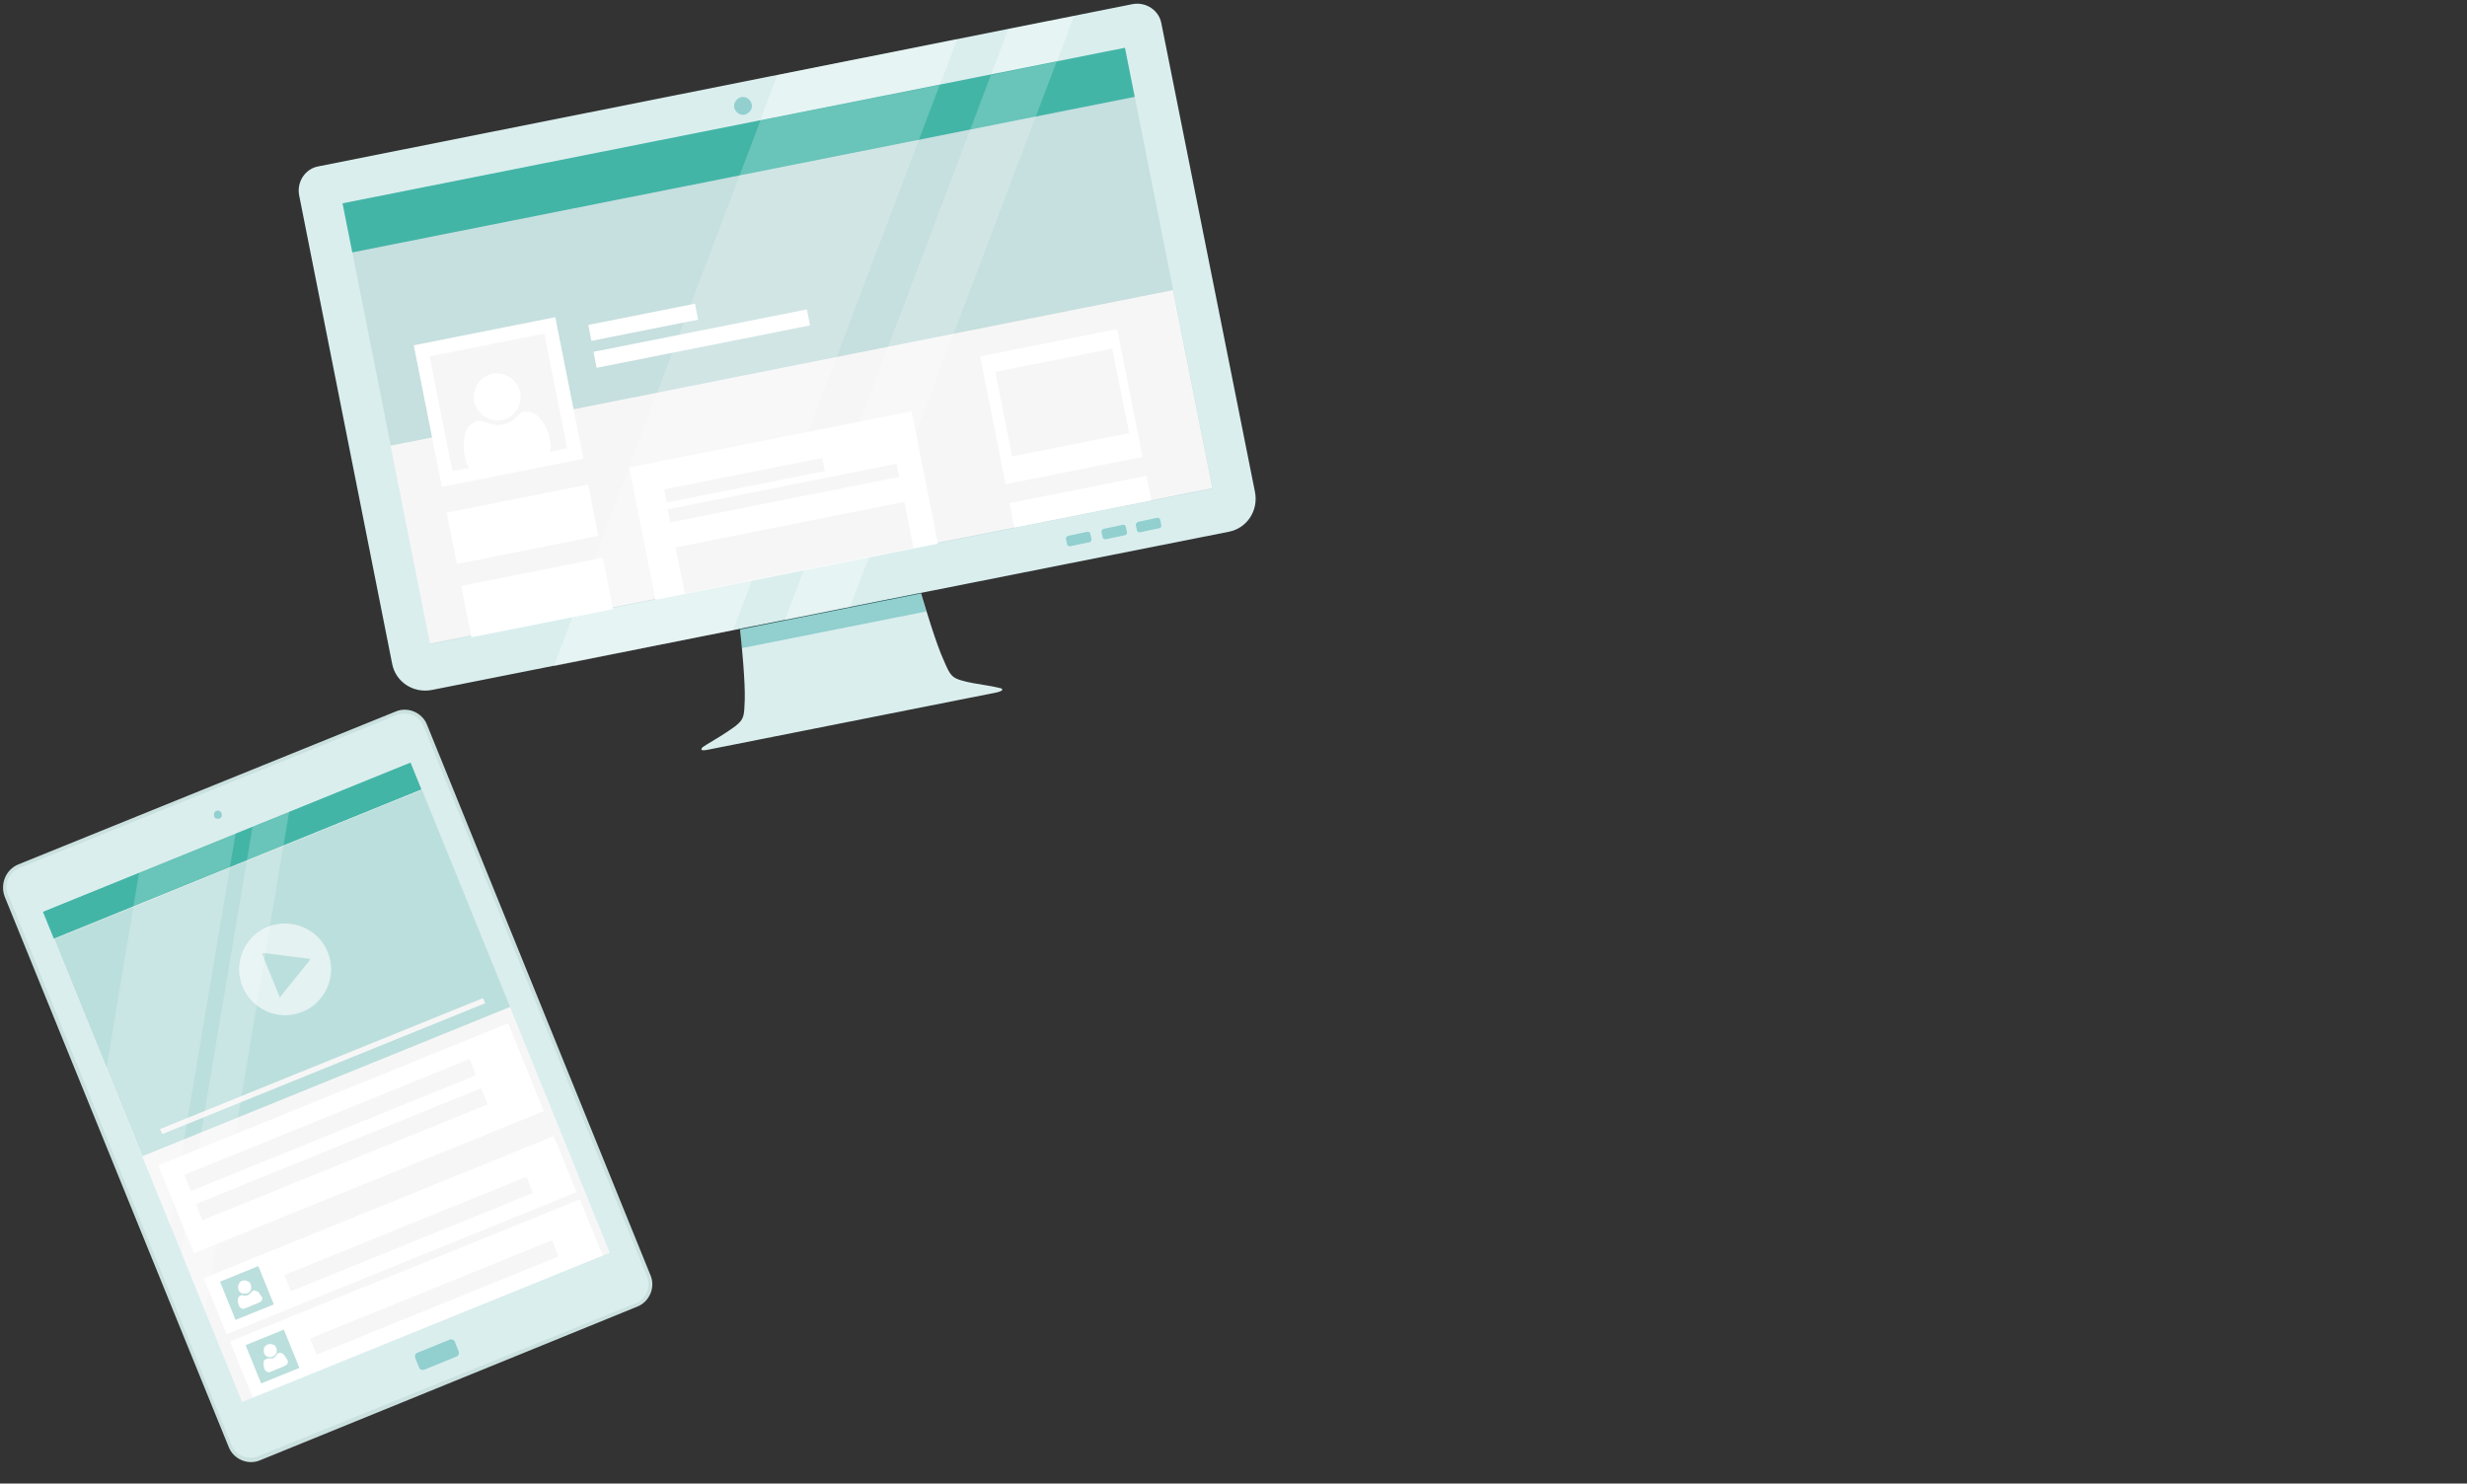 <svg version="1.1" id="Ebene_1" xmlns="http://www.w3.org/2000/svg" x="0" y="0" viewBox="0 0 424 255" xml:space="preserve"><rect x="0" y="0" width="424" height="255" fill="#333333" stroke="none"/><style>.st0{fill:#daeeee}.st1,.st2{opacity:.35;fill:#0d9696;enable-background:new}.st2{fill:#fff}.st4{fill:#43b5a7}.st5{fill:#f7f6f6}.st6,.st7{fill:#fff}.st7{opacity:.2;enable-background:new}.st8{opacity:.35}.st9{fill:#0d9696}.st11{fill:#bbdfdd}</style><path class="st0" d="M215.7 84.6L199.6 4c-.4-2.2-2.6-3.7-4.9-3.3l-140 27.9c-2.2.4-3.7 2.6-3.3 4.9l16 80.6c.6 3.1 3.6 5.1 6.8 4.5l137-27.2c3.1-.6 5.1-3.6 4.5-6.8zM172 118.3s-1.2-.3-2.5-.5-3.1-.5-4.1-.8c-1.8-.5-2.1-.9-3.2-3.5-1.3-2.8-3.1-8.9-3.9-11.5l-31.1 6.2c.3 2.8.9 9.1.8 12.1-.1 2.8-.1 3.3-1.6 4.5-.8.6-2.3 1.6-3.5 2.3-1.2.7-2.1 1.3-2.1 1.3s-.9.8.7.5l49.9-9.9c1.5-.4.6-.7.6-.7z"/><path class="st1" d="M159.2 105.1c-.4-1.2-.7-2.4-1-3.2l-31 6.2c.1.8.2 2 .3 3.3l31.7-6.3z"/><path class="st2" d="M95.2 114.5l30.8-6.2L164.5 6.8l-30.9 6.1zM134.9 106.6l11.2-2.3L184.6 2.8 173.3 5z"/><path transform="rotate(-11.246 133.624 59.475)" fill="#c6dfdf" d="M65.1 20.9h137.1v77.2H65.1z"/><path transform="rotate(-11.246 126.935 25.823)" class="st4" d="M58.4 21.5h137.1v8.6H58.4z"/><path transform="rotate(-11.246 137.77 80.305)" class="st5" d="M69.2 62.9h137.1v34.7H69.2z"/><path transform="rotate(-11.246 120.62 58.17)" class="st6" d="M101.9 56.8h37.4v2.8h-37.4z"/><path transform="rotate(-11.246 110.535 55.41)" class="st6" d="M101.2 54h18.7v2.8h-18.7z"/><path transform="rotate(-11.246 85.674 69.144)" class="st6" d="M73.3 56.7h24.8v24.8H73.3z"/><path transform="rotate(-11.246 85.674 69.144)" class="st5" d="M75.6 59.1h20.1v20.1H75.6z"/><path class="st7" d="M98.4 105.8l30.9-6.1 32.2-85.1-30.8 6.1zM149.4 95.7l32.2-85.1-11.3 2.3L138.1 98z"/><g class="st8"><path class="st9" d="M129.2 17.9c.2.8-.4 1.6-1.2 1.8-.8.2-1.6-.4-1.8-1.2-.2-.8.4-1.6 1.2-1.8.8-.2 1.6.4 1.8 1.2z"/></g><path class="st1" d="M183.6 92.1l3.3-.7c.2 0 .5.1.5.4l.2.9c0 .2-.1.5-.4.5l-3.3.7c-.2 0-.5-.1-.5-.4l-.2-.9c0-.2.1-.4.4-.5zM189.7 90.9l3.3-.7c.2 0 .5.1.5.4l.2.9c0 .2-.1.5-.4.5l-3.3.7c-.2 0-.5-.1-.5-.4l-.2-.9c0-.2.1-.4.4-.5zM195.6 89.7l3.3-.7c.2 0 .5.1.5.4l.2.9c0 .2-.1.5-.4.5l-3.3.7c-.2 0-.5-.1-.5-.4l-.2-.9c0-.2.2-.4.4-.5z"/><path class="st6" d="M94.6 76.1c.2.7 0 1.5-.4 2.1-.4.6-1.1 1-1.9 1.1l-9 1.8c-.7.2-1.5.1-2.2-.3-.6-.4-1-1.1-1.1-1.8-.1-.4-.1-.7-.2-1.1 0-.3-.1-.7-.1-1.2 0-.4 0-.8.1-1.2 0-.4.1-.7.2-1.1.1-.4.3-.7.5-1 .2-.3.5-.5.8-.7.3-.2.7-.4 1.1-.4.2 0 .3.1.5.1l.9.3 1.2.3c.5.1.9.1 1.4 0 .5-.1.9-.3 1.3-.5s.7-.4 1-.7l.7-.7c.2-.2.3-.3.4-.3.4-.1.8-.1 1.2 0 .4.1.7.2 1 .4.3.2.6.4.8.7.2.3.5.6.7.9.2.3.3.7.5 1 .1.4.3.7.4 1.1 0 .4.1.8.2 1.2zm-6.9-11.2c1.9 1.3 2.3 3.8 1.1 5.6-.6.9-1.5 1.5-2.5 1.7-2.2.4-4.3-1-4.8-3.2-.4-2.2 1-4.3 3.2-4.8 1.1-.1 2.1.1 3 .7z"/><path transform="rotate(-11.246 134.647 86.815)" class="st6" d="M109.9 75.3h49.5v23.2h-49.5z"/><path transform="rotate(-11.246 134.683 84.728)" class="st5" d="M114.6 83.6h40.1v2.3h-40.1z"/><path transform="rotate(-11.246 127.924 82.53)" class="st5" d="M114.1 81.4h27.7v2.3h-27.7z"/><path transform="rotate(-11.246 136.55 94.118)" class="st5" d="M116.5 90.1h40.1v8.1h-40.1z"/><path transform="rotate(-11.246 185.66 86.273)" class="st6" d="M173.7 84.1h24v4.3h-24z"/><path transform="rotate(-11.246 182.387 69.852)" class="st6" d="M170.4 58.7h24v22.4h-24z"/><path transform="rotate(-11.246 182.51 69.137)" class="st5" d="M172.3 61.8h20.5v14.8h-20.5z"/><path transform="rotate(-11.246 89.845 90.106)" class="st6" d="M77.4 85.6h24.8v9H77.4z"/><path transform="rotate(-11.246 92.346 102.657)" class="st6" d="M79.9 98.2h24.8v9H79.9z"/><path d="M3.1 148.6L68 122.3c2.1-.9 4.6.2 5.4 2.3l38.4 94.6c.9 2.1-.2 4.6-2.3 5.4L44.7 251c-2.1.9-4.6-.2-5.4-2.3L.8 154.1c-.8-2.2.2-4.6 2.3-5.5z" fill="#cae1df"/><path class="st0" d="M3.3 149.2l64.9-26.3c1.8-.7 3.9.1 4.6 1.9l38.4 94.6c.7 1.8-.1 3.9-1.9 4.6l-64.9 26.3c-1.8.7-3.9-.1-4.6-1.9L1.4 153.8c-.8-1.8.1-3.8 1.9-4.6z"/><g class="st8"><path class="st9" d="M38.1 139.8c.1.4 0 .8-.4.9-.4.1-.8 0-.9-.4-.1-.4 0-.8.4-.9.3-.2.7 0 .9.4z"/></g><path class="st1" d="M71.8 232.5l5.4-2.2c.4-.2.9 0 1 .4l.6 1.5c.2.4 0 .9-.4 1l-5.4 2.2c-.4.2-.9 0-1-.4l-.6-1.5c-.2-.5 0-.9.4-1z"/><path transform="rotate(-22.099 56.098 186.034)" class="st5" d="M22 140.5h68.2v91H22z"/><path transform="rotate(-22.099 39.924 146.187)" class="st4" d="M5.8 143.7H74v5H5.8z"/><path transform="rotate(-22.099 48.463 167.23)" class="st11" d="M14.4 147.1h68.2v40.3H14.4z"/><path fill="none" stroke="#f7f6f6" stroke-width=".95" stroke-miterlimit="10" d="M27.7 194.5L83.2 172"/><path d="M46 159.3c-4 1.6-6 6.3-4.3 10.3 1.6 4 6.3 6 10.3 4.3 4-1.6 6-6.3 4.3-10.3-1.6-4-6.3-5.9-10.3-4.3zm7.2 5.8l-5 6.2c-.1.1 0 .1-.1.1s-.1-.1-.1-.2l-2.9-7.1c0-.1-.1-.1 0-.2s.1-.1.2-.1l7.8 1c.1 0 .1 0 .2.1 0 .1-.1.1-.1.2z" opacity=".6" fill="#fff"/><g opacity=".2"><path class="st6" d="M18.3 183.6l10.9 26.9 11.3-67.3-16.6 6.8zM35.3 225.5l14.4-86-6.3 2.6-12.3 73.1z"/></g><path transform="rotate(-22.099 60.333 195.692)" class="st6" d="M27.9 187.5h64.9v16.3H27.9z"/><path transform="rotate(-22.099 56.697 193.407)" class="st5" d="M30.3 191.9h52.9v3H30.3z"/><path transform="rotate(-22.099 58.725 198.397)" class="st5" d="M32.3 196.9h52.9v3H32.3z"/><path transform="rotate(-22.099 67.073 212.287)" class="st6" d="M34.6 207.1h64.9v10.4H34.6z"/><path transform="rotate(-22.099 42.45 222.277)" class="st11" d="M38.9 218.7H46v7.1h-7.1z"/><path class="st6" d="M45 222.9c.1.2.1.4 0 .6-.1.2-.3.3-.5.4l-2.4 1c-.2.1-.4.1-.6 0-.2-.1-.3-.2-.4-.4 0-.1-.1-.2-.1-.3 0-.1-.1-.2-.1-.3v-.3-.3c0-.1 0-.2.1-.3 0-.1.1-.2.2-.2.1-.1.2-.1.3-.2h.1l.3.1h.3c.1 0 .3 0 .4-.1.1-.1.2-.1.3-.2l.2-.2.2-.2c0-.1.1-.1.1-.1.1 0 .2-.1.3-.1.1 0 .2 0 .3.1.1 0 .2.1.3.1.1.1.2.1.2.2.1.1.1.2.2.3.1.1.1.2.2.3 0-.1 0 0 .1.1zm-2.5-2.7c.3.1.5.3.6.6.1.3.1.6 0 .9-.1.3-.3.5-.6.6-.3.1-.6.1-.9 0-.3-.1-.5-.3-.6-.6-.1-.3-.1-.6 0-.9.2-.6.9-.9 1.5-.6z"/><path transform="rotate(-22.099 70.255 212.13)" class="st5" d="M47.8 210.6h44.9v3H47.8z"/><path transform="rotate(-22.099 71.503 223.2)" class="st6" d="M39.1 218H104v10.4H39.1z"/><path transform="rotate(-22.099 46.883 233.199)" class="st11" d="M43.3 229.6h7.1v7.1h-7.1z"/><path class="st6" d="M49.4 233.8c.1.2.1.4 0 .6-.1.2-.3.3-.5.4l-2.4 1c-.2.1-.4.1-.6 0-.2-.1-.3-.2-.4-.4 0-.1-.1-.2-.1-.3 0-.1-.1-.2-.1-.3v-.3-.3c0-.1 0-.2.1-.3 0-.1.1-.2.2-.2.1-.1.2-.1.3-.2h.7c.1 0 .3 0 .4-.1.1-.1.2-.1.3-.2.1-.1.2-.2.2-.3 0-.1.1-.1.2-.2l.1-.1c.1 0 .2-.1.3-.1.1 0 .2 0 .3.1.1 0 .2.1.3.2.1.1.2.1.2.2.1.1.1.2.2.3.1.1.1.2.2.3 0 0 .1.1.1.2zm-2.5-2.7c.3.1.5.3.6.6.2.6 0 1.2-.6 1.5-.3.1-.6.1-.9 0-.3-.1-.5-.3-.6-.6-.1-.3-.1-.6 0-.9.1-.3.3-.5.6-.6.3-.1.6-.1.9 0z"/><path transform="rotate(-22.099 74.684 223.043)" class="st5" d="M52.2 221.5h44.9v3H52.2z"/></svg>